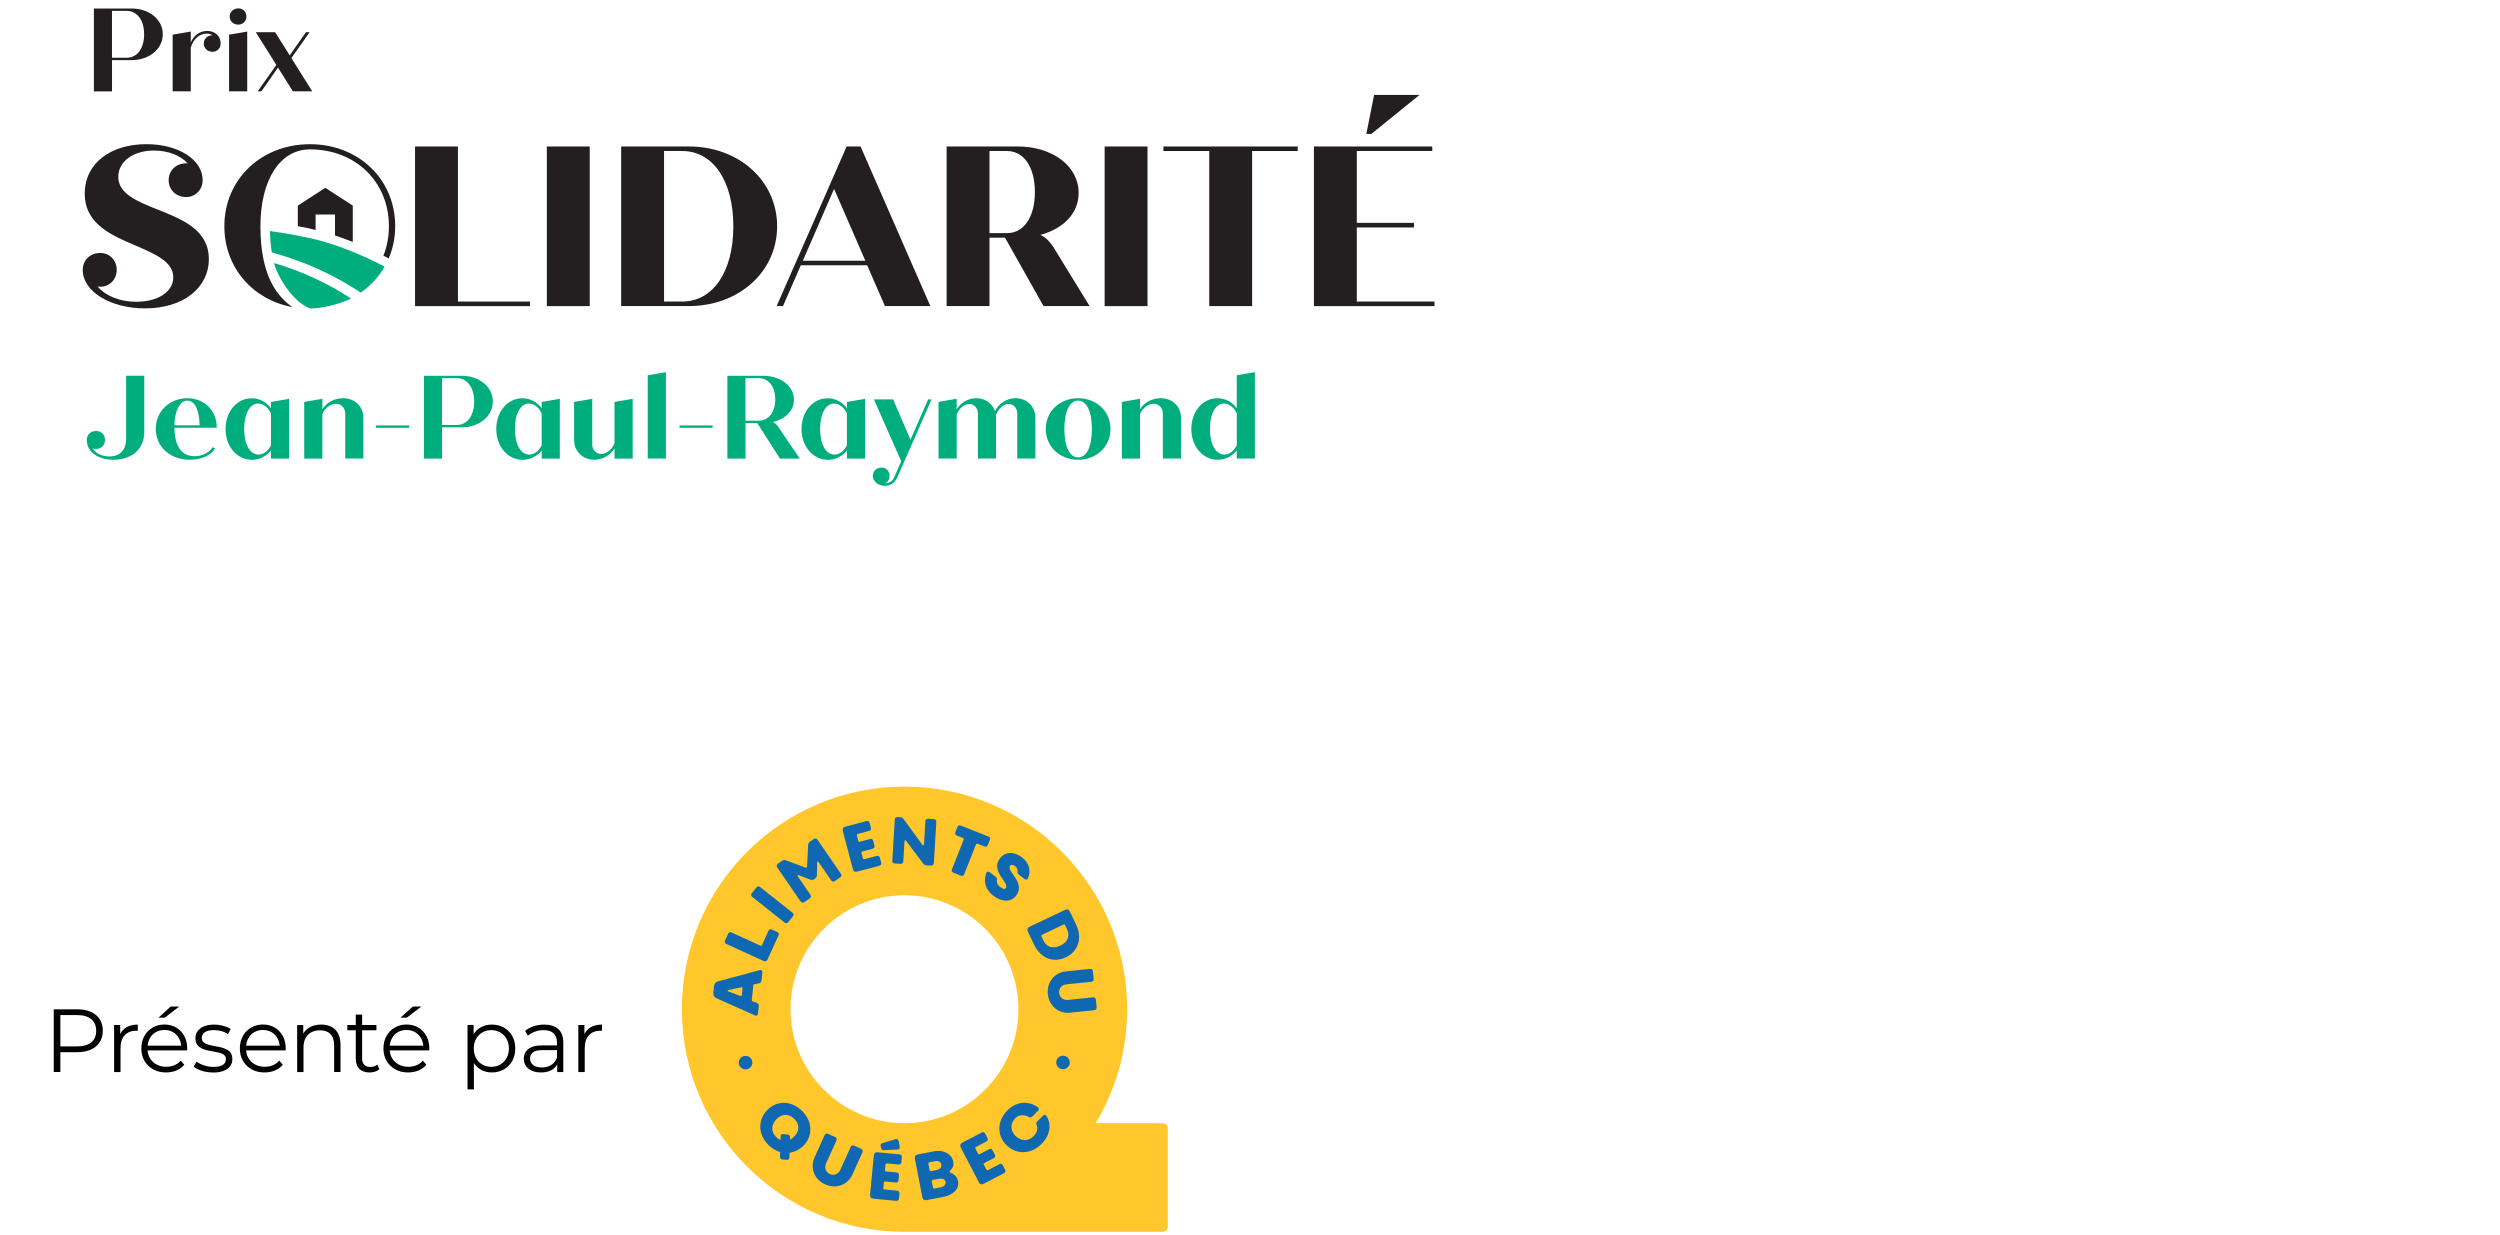 <?xml version="1.0" encoding="UTF-8"?>
<svg xmlns="http://www.w3.org/2000/svg" id="Layer_2" viewBox="0 0 776 383.4">
  <defs>
    <style>.cls-1{fill:none;}.cls-2{fill:#1067b2;}.cls-3{fill:#010101;}.cls-4{fill:#231f20;}.cls-5{fill:#ffc72b;}.cls-6{fill:#00ad7d;}</style>
  </defs>
  <g id="Layer_1-2">
    <g id="Layer_1-2">
      <rect class="cls-1" width="776" height="383.4"></rect>
    </g>
    <path class="cls-4" d="M64.82,80.43c0,8.92-7.93,15.29-19.82,15.29-10.62,0-19.32-5.17-19.32-11.96,0-2.97,2.26-5.24,5.45-5.24,2.9,0,5.1,2.26,5.1,5.24s-2.19,5.24-5.1,5.24c-.28,0-.57,0-.85-.07,2.48,2.9,6.87,4.74,12.03,4.74,6.65,0,11.47-3.04,11.47-7.58,0-4.81-5.45-7.15-11.47-9.77-7.5-3.19-16-6.65-16-16.21s8.14-15.36,19.18-15.36c9.77,0,17.41,4.74,17.41,11.18,0,2.97-2.27,5.24-5.1,5.24-3.18,0-5.45-2.27-5.45-5.24s2.27-5.24,5.45-5.24h.43c-2.26-2.48-6.09-3.96-10.48-3.96-6.37,0-11.04,3.4-11.04,8.14,0,5.31,5.88,7.64,12.25,10.19,7.65,3.04,15.86,6.3,15.86,15.36Z"></path>
    <path class="cls-4" d="M164.51,93.6v1.42h-35.68v-49.55h13.31v48.13h22.37Z"></path>
    <path class="cls-4" d="M169.74,45.47h13.31v49.55h-13.31v-49.55Z"></path>
    <path class="cls-4" d="M241.22,70.24c0,14.08-11.82,24.77-27.46,24.77h-20.95v-49.55h20.95c15.64,0,27.46,10.69,27.46,24.77ZM227.63,70.24c0-14.09-6.3-23.36-15.85-23.36h-5.66v46.72h5.66c9.55,0,15.85-9.27,15.85-23.36Z"></path>
    <path class="cls-4" d="M269.17,82.34h-20.6l-5.52,12.67h-1.98l21.73-49.55h4.32l21.66,49.55h-14.09l-5.52-12.67ZM268.6,80.93l-9.7-22.3-9.7,22.3h19.39Z"></path>
    <path class="cls-4" d="M311.95,73.78h-4.81v21.23h-13.31v-49.55h22.01c10.76,0,18.97,6.02,18.97,14.44,0,6.37-4.81,11.11-11.89,13.02,1.56.64,3.04,2.05,4.6,4.67l10.69,17.41h-14.3l-11.96-21.23ZM307.14,72.36h5.45c5.24,0,8.64-5.02,8.64-12.74s-3.4-12.74-8.64-12.74h-5.45v25.48Z"></path>
    <path class="cls-4" d="M342.88,45.47h13.31v49.55h-13.31v-49.55Z"></path>
    <path class="cls-4" d="M402.82,46.88h-14.16v48.13h-13.31v-48.13h-14.23v-1.41h41.69v1.41Z"></path>
    <path class="cls-4" d="M445.28,93.6v1.42h-37.44v-49.55h36.74v1.41h-23.43v22.3h17.77v1.42h-17.77v23h24.14ZM425.67,41.57h-1.56l2.41-12.1h14.09l-14.94,12.1Z"></path>
    <path class="cls-6" d="M44.78,116.63v17.45c0,5.36-3.9,8.63-9.57,8.63-4.9,0-8.28-2.54-8.28-6.14,0-1.65,1.22-2.79,2.91-2.79,1.58,0,2.76,1.14,2.76,2.79s-1.18,2.79-2.76,2.79c-.4,0-.77-.07-1.1-.18.99,1.54,2.91,2.5,5.19,2.5,3.42,0,5.23-2.13,5.23-5.58v-19.47h5.63Z"></path>
    <path class="cls-6" d="M65.99,138.78l.74.44c-1.22,2.13-4.24,3.49-7.81,3.49-6.18,0-10.57-4.12-10.57-9.59s4.31-9.51,9.76-9.51,9.17,3.93,9.17,9.15h-13.14c.07,5.95,2.32,8.85,6.26,8.85,2.36,0,4.49-1.07,5.6-2.83ZM54.13,132.03h7.84c-.11-4.78-1.51-7.68-3.79-7.68-2.43,0-3.94,3.2-4.05,7.68Z"></path>
    <path class="cls-6" d="M89.74,123.8v18.55h-5.63v-2.53c-1.36,1.76-3.53,2.9-5.93,2.9-4.6,0-8.17-4.12-8.17-9.55s3.53-9.55,8.1-9.55c2.47,0,4.71,1.25,6,3.12v-1.98l5.63-.96ZM84.11,138.19v-9.88c-.88-1.87-2.39-3.05-3.98-3.05-2.58,0-4.34,3.16-4.34,7.9s1.77,7.94,4.45,7.94c1.58,0,2.98-1.1,3.87-2.9Z"></path>
    <path class="cls-6" d="M112.79,129.67v12.67h-5.63v-13.96c0-1.73-1.21-3.05-2.87-3.05s-3.42,1.29-4.23,3.2v13.81h-5.63v-17.59l5.63-.96v3.23c1.29-2.06,3.72-3.42,6.44-3.42,3.64,0,6.29,2.61,6.29,6.06Z"></path>
    <path class="cls-6" d="M116.73,132.06h10.27v.73h-10.27v-.73Z"></path>
    <path class="cls-6" d="M152.96,124.64c0,4.59-4.2,8.01-9.68,8.01h-6.07v9.7h-5.63v-25.71h11.71c5.49,0,9.68,3.42,9.68,8.01ZM147.18,124.64c0-4.37-2.14-7.27-5.45-7.27h-4.53v14.55h4.53c3.31,0,5.45-2.9,5.45-7.27Z"></path>
    <path class="cls-6" d="M173.77,123.8v18.55h-5.63v-2.53c-1.36,1.76-3.53,2.9-5.93,2.9-4.6,0-8.17-4.12-8.17-9.55s3.53-9.55,8.1-9.55c2.47,0,4.71,1.25,6,3.12v-1.98l5.63-.96ZM168.14,138.19v-9.88c-.88-1.87-2.39-3.05-3.98-3.05-2.58,0-4.34,3.16-4.34,7.9s1.77,7.94,4.45,7.94c1.58,0,2.98-1.1,3.87-2.9Z"></path>
    <path class="cls-6" d="M196.38,123.8v18.55h-5.63v-3.2c-1.25,2.13-3.68,3.56-6.29,3.56-3.53,0-6.26-2.57-6.26-6.1v-11.86l5.63-.96v14.14c0,1.69,1.18,2.98,2.83,2.98s3.28-1.36,4.08-3.34v-12.82l5.63-.96Z"></path>
    <path class="cls-6" d="M201.06,116.49l5.63-.96v26.81h-5.63v-25.86Z"></path>
    <path class="cls-6" d="M210.93,132.06h10.27v.73h-10.27v-.73Z"></path>
    <path class="cls-6" d="M235.05,131.33h-3.64v11.02h-5.63v-25.71h10.97c5.49,0,9.68,3.12,9.68,7.45,0,3.42-2.69,5.99-6.55,6.91.7.29,1.33.88,1.99,1.95l6.37,9.4h-6.15l-7.03-11.02ZM231.4,130.59h4.01c3.17,0,5.23-2.61,5.23-6.61s-2.06-6.61-5.23-6.61h-4.01v13.22Z"></path>
    <path class="cls-6" d="M268.52,123.8v18.55h-5.63v-2.53c-1.36,1.76-3.53,2.9-5.93,2.9-4.6,0-8.17-4.12-8.17-9.55s3.53-9.55,8.1-9.55c2.47,0,4.71,1.25,6,3.12v-1.98l5.63-.96ZM262.88,138.19v-9.88c-.88-1.87-2.39-3.05-3.98-3.05-2.58,0-4.34,3.16-4.34,7.9s1.77,7.94,4.45,7.94c1.58,0,2.98-1.1,3.87-2.9Z"></path>
    <path class="cls-6" d="M289.14,123.98l-10.6,24.17c-.96,2.09-2.39,2.64-4.05,2.64-1.88,0-3.57-1.4-3.57-3.09,0-1.47,1.18-2.57,2.72-2.57,1.44,0,2.5,1.1,2.5,2.57,0,1.07-.55,1.95-1.44,2.35,1.21-.07,2.28-.55,2.87-1.95l2.17-4.92-8.47-19.21h5.96l5.38,12.53,5.49-12.53h1.03Z"></path>
    <path class="cls-6" d="M321.39,129.67v12.67h-5.63v-13.96c0-1.69-1.14-2.98-2.69-2.98s-3.2,1.43-3.94,3.42c.04.29.04.55.04.85v12.67h-5.63v-13.96c0-1.69-1.14-2.98-2.69-2.98s-3.09,1.32-3.9,3.23v13.7h-5.63v-17.59l5.63-.96v3.27c1.25-2.06,3.57-3.45,6.07-3.45,2.76,0,5.01,1.62,5.82,4.04,1.14-2.39,3.68-4.04,6.44-4.04,3.42,0,6.11,2.57,6.11,6.06Z"></path>
    <path class="cls-6" d="M324.6,133.16c0-5.44,4.31-9.55,10.05-9.55s10.05,4.11,10.05,9.55-4.34,9.55-10.05,9.55-10.05-4.12-10.05-9.55ZM338.92,133.16c0-5.51-1.66-8.81-4.27-8.81s-4.27,3.31-4.27,8.81,1.62,8.82,4.27,8.82,4.27-3.31,4.27-8.82Z"></path>
    <path class="cls-6" d="M366.58,129.67v12.67h-5.63v-13.96c0-1.73-1.21-3.05-2.87-3.05s-3.42,1.29-4.23,3.2v13.81h-5.63v-17.59l5.63-.96v3.23c1.29-2.06,3.72-3.42,6.44-3.42,3.64,0,6.29,2.61,6.29,6.06Z"></path>
    <path class="cls-6" d="M389.52,115.53v26.81h-5.63v-2.53c-1.36,1.76-3.53,2.9-5.93,2.9-4.6,0-8.17-4.12-8.17-9.55s3.53-9.55,8.1-9.55c2.47,0,4.71,1.25,6,3.12v-10.25l5.63-.96ZM383.89,138.19v-9.88c-.88-1.87-2.39-3.05-3.98-3.05-2.58,0-4.34,3.16-4.34,7.9s1.77,7.94,4.45,7.94c1.58,0,2.98-1.1,3.87-2.9Z"></path>
    <path class="cls-6" d="M96.41,95.76c3.11-.02,8.84-1.2,12.54-3.11-7.16-4.69-15.19-8.45-23.89-11,1.36,5.05,6.5,12.61,11.34,14.11Z"></path>
    <path class="cls-6" d="M119.38,82.76c-8.36-4.37-16.77-7.56-24.33-9.1-4.23-.86-7.96-1.49-11.25-1.94.06,2.38.23,4.6.57,6.63,10.1,2.75,19.41,7.02,27.6,12.47,3.05-2.13,5.59-4.86,7.42-8.05Z"></path>
    <path class="cls-4" d="M97.96,71.38v-4.78h6.02v6.49c1.81.59,3.65,1.25,5.52,2v-11.27s-8.53-5.52-8.53-5.52l-8.53,5.52v6.39c1.04.19,2.08.39,3.18.61.76.15,1.56.37,2.34.56Z"></path>
    <path class="cls-4" d="M96.23,44.76c-15.17,0-26.59,10.92-26.59,25.46,0,12.78,8.74,22.79,21.09,25.1-5.25-3.7-9.89-10.49-9.89-25.03s6.1-23.92,15.39-23.92c14.14,0,24.49,10.09,24.49,23.85,0,3.3-.61,6.38-1.71,9.17.54.27,1.09.55,1.64.83,1.3-3.04,2.02-6.41,2.02-10,0-14.54-11.34-25.46-26.44-25.46Z"></path>
    <path class="cls-4" d="M50.52,10.65c0,4.59-4.2,8.01-9.68,8.01h-6.07v9.7h-5.63V2.64h11.71c5.49,0,9.68,3.42,9.68,8.01ZM44.74,10.65c0-4.37-2.14-7.27-5.45-7.27h-4.53v14.55h4.53c3.31,0,5.45-2.9,5.45-7.27Z"></path>
    <path class="cls-4" d="M68.49,13.51c0,1.47-1.1,2.57-2.54,2.57-1.55,0-2.69-1.1-2.69-2.57s1.14-2.57,2.69-2.57h.04c-.52-.33-1.14-.51-1.84-.51-2.25,0-4.12,1.69-4.93,4.3v13.63h-5.63V10.76l5.63-.96v3.34c.96-2.17,2.83-3.53,5.08-3.53,2.5,0,4.2,1.62,4.2,3.89Z"></path>
    <path class="cls-4" d="M71.11,10.76l5.63-.96v18.55h-5.63V10.76ZM71.29,5.14c0-1.43,1.18-2.54,2.69-2.54s2.5,1.1,2.5,2.54-1.07,2.5-2.58,2.5c-1.36,0-2.61-.99-2.61-2.5Z"></path>
    <path class="cls-4" d="M90.92,28.35l-4.64-7.38-5.15,7.38h-1.14l5.78-8.19-6.37-10.17h6l4.53,7.2,5.04-7.2h1.14l-5.67,8.04,6.48,10.32h-6Z"></path>
    <path class="cls-3" d="M16.68,332.75v-19.46h7.28c1.65,0,3.07.26,4.25.79,1.19.53,2.1,1.29,2.74,2.28s.96,2.19.96,3.6-.32,2.55-.96,3.54-1.55,1.76-2.74,2.29-2.6.81-4.25.81h-6.14l.92-.97v7.12h-2.06ZM18.74,325.8l-.92-1h6.09c1.95,0,3.42-.42,4.43-1.26,1.01-.84,1.51-2.03,1.51-3.57s-.5-2.76-1.51-3.61c-1.01-.85-2.49-1.28-4.43-1.28h-6.09l.92-.97v11.7h0Z"></path>
    <path class="cls-3" d="M35.42,332.75v-14.59h1.89v3.98l-.19-.69c.41-1.11,1.09-1.96,2.06-2.54.96-.58,2.16-.88,3.59-.88v1.92c-.07,0-.15,0-.22-.01-.07,0-.15-.01-.22-.01-1.54,0-2.74.47-3.61,1.4s-1.31,2.27-1.31,3.99v7.45h-1.97Z"></path>
    <path class="cls-3" d="M51.54,332.89c-1.52,0-2.85-.32-4-.96-1.15-.64-2.05-1.52-2.7-2.64-.65-1.12-.97-2.41-.97-3.85s.31-2.72.93-3.84,1.47-1.99,2.56-2.63c1.08-.64,2.3-.96,3.66-.96s2.59.31,3.65.93,1.9,1.49,2.52,2.61c.61,1.12.92,2.41.92,3.88,0,.09,0,.19-.01.29,0,.1-.01.21-.01.32h-12.7v-1.47h11.65l-.78.58c0-1.06-.23-2-.68-2.82s-1.07-1.47-1.85-1.93c-.78-.46-1.68-.69-2.7-.69s-1.9.23-2.7.69c-.8.46-1.42,1.11-1.86,1.95-.44.83-.67,1.79-.67,2.86v.31c0,1.11.25,2.09.74,2.93s1.18,1.5,2.06,1.97c.88.47,1.88.71,3.02.71.89,0,1.72-.16,2.49-.47.77-.31,1.43-.8,1.99-1.45l1.11,1.28c-.65.78-1.46,1.37-2.43,1.78s-2.04.61-3.21.61h0ZM49.18,315.88l3.81-3.45h2.64l-4.5,3.45h-1.95Z"></path>
    <path class="cls-3" d="M66.07,332.89c-1.21,0-2.34-.17-3.42-.51-1.07-.34-1.92-.77-2.53-1.29l.89-1.56c.59.45,1.35.83,2.28,1.15.93.32,1.9.49,2.92.49,1.39,0,2.39-.22,3-.65s.92-1.01.92-1.74c0-.54-.17-.96-.51-1.26-.34-.31-.79-.54-1.35-.69-.56-.16-1.18-.29-1.86-.4-.69-.11-1.37-.24-2.04-.39-.68-.15-1.29-.37-1.85-.65-.56-.29-1.01-.68-1.35-1.18-.34-.5-.51-1.17-.51-2s.22-1.51.67-2.14c.45-.63,1.1-1.13,1.96-1.49.86-.36,1.91-.54,3.16-.54.94,0,1.89.12,2.84.38.94.25,1.72.58,2.33.99l-.86,1.59c-.65-.45-1.34-.76-2.08-.96-.74-.19-1.48-.29-2.22-.29-1.32,0-2.28.23-2.9.68-.62.45-.93,1.03-.93,1.74,0,.56.17.99.51,1.31.34.31.8.56,1.36.74.56.18,1.19.32,1.86.43.68.11,1.35.25,2.03.4.68.16,1.3.37,1.86.64.57.27,1.02.65,1.36,1.14.34.49.51,1.13.51,1.93,0,.85-.24,1.59-.71,2.21-.47.62-1.16,1.1-2.06,1.45-.9.34-1.99.51-3.27.51h0Z"></path>
    <path class="cls-3" d="M82.12,332.89c-1.52,0-2.85-.32-4-.96-1.15-.64-2.05-1.52-2.7-2.64-.65-1.12-.97-2.41-.97-3.85s.31-2.72.93-3.84,1.47-1.99,2.56-2.63c1.08-.64,2.3-.96,3.66-.96s2.59.31,3.65.93,1.9,1.49,2.52,2.61c.61,1.12.92,2.41.92,3.88,0,.09,0,.19-.01.29,0,.1-.01.21-.01.32h-12.7v-1.47h11.65l-.78.58c0-1.06-.23-2-.68-2.82s-1.07-1.47-1.85-1.93c-.78-.46-1.68-.69-2.7-.69s-1.9.23-2.7.69c-.8.46-1.42,1.11-1.86,1.95-.44.83-.67,1.79-.67,2.86v.31c0,1.11.25,2.09.74,2.93s1.18,1.5,2.06,1.97c.88.47,1.89.71,3.02.71.89,0,1.72-.16,2.49-.47.77-.31,1.43-.8,1.99-1.45l1.11,1.28c-.65.78-1.46,1.37-2.43,1.78-.97.41-2.04.61-3.21.61h0Z"></path>
    <path class="cls-3" d="M99.69,318.02c1.19,0,2.23.23,3.13.68.9.45,1.6,1.14,2.11,2.07.51.93.76,2.09.76,3.5v8.48h-1.97v-8.28c0-1.54-.38-2.7-1.15-3.49-.77-.79-1.85-1.18-3.24-1.18-1.04,0-1.94.21-2.71.63s-1.36,1.02-1.78,1.81c-.42.79-.63,1.74-.63,2.85v7.67h-1.97v-14.59h1.89v4l-.31-.75c.46-1.06,1.2-1.89,2.22-2.49,1.02-.6,2.23-.9,3.64-.9h0Z"></path>
    <path class="cls-3" d="M107.81,319.8v-1.64h9.03v1.64h-9.03ZM114.71,332.89c-1.37,0-2.43-.37-3.17-1.11-.74-.74-1.11-1.79-1.11-3.14v-13.7h1.97v13.59c0,.85.22,1.51.65,1.97.44.46,1.06.69,1.88.69.87,0,1.59-.25,2.17-.75l.69,1.42c-.39.35-.86.61-1.4.78-.55.17-1.11.25-1.68.25Z"></path>
    <path class="cls-3" d="M126.69,332.89c-1.52,0-2.85-.32-4-.96-1.15-.64-2.05-1.52-2.7-2.64-.65-1.12-.97-2.41-.97-3.85s.31-2.72.93-3.84c.62-1.11,1.47-1.99,2.56-2.63,1.08-.64,2.3-.96,3.66-.96s2.59.31,3.65.93,1.9,1.49,2.52,2.61c.61,1.12.92,2.41.92,3.88,0,.09,0,.19-.01.29,0,.1-.01.21-.01.32h-12.7v-1.47h11.65l-.78.58c0-1.06-.23-2-.68-2.82s-1.07-1.47-1.85-1.93c-.78-.46-1.68-.69-2.7-.69s-1.9.23-2.7.69c-.8.46-1.42,1.11-1.86,1.95-.44.83-.67,1.79-.67,2.86v.31c0,1.11.25,2.09.74,2.93s1.18,1.5,2.06,1.97c.88.47,1.89.71,3.02.71.89,0,1.72-.16,2.49-.47.77-.31,1.43-.8,1.99-1.45l1.11,1.28c-.65.78-1.46,1.37-2.43,1.78s-2.04.61-3.21.61h0ZM124.32,315.88l3.81-3.45h2.64l-4.5,3.45h-1.95Z"></path>
    <path class="cls-3" d="M145.12,338.14v-19.99h1.89v4.39l-.19,2.92.28,2.95v9.73h-1.97ZM152.65,332.89c-1.26,0-2.4-.29-3.42-.88-1.02-.58-1.83-1.43-2.43-2.53-.6-1.1-.9-2.45-.9-4.04s.3-2.94.89-4.04c.59-1.1,1.4-1.94,2.42-2.51,1.02-.57,2.17-.86,3.45-.86,1.39,0,2.64.31,3.74.93s1.97,1.49,2.6,2.61c.63,1.12.94,2.41.94,3.88s-.31,2.78-.94,3.89c-.63,1.11-1.5,1.98-2.6,2.61s-2.35.94-3.74.94h0ZM152.51,331.14c1.04,0,1.96-.24,2.78-.71.82-.47,1.46-1.14,1.95-2,.48-.86.72-1.86.72-2.99s-.24-2.12-.72-2.97-1.13-1.52-1.95-2-1.74-.72-2.78-.72-1.97.24-2.79.72c-.82.48-1.47,1.15-1.95,2s-.71,1.84-.71,2.97.24,2.13.71,2.99c.47.86,1.12,1.53,1.95,2,.82.47,1.76.71,2.79.71Z"></path>
    <path class="cls-3" d="M167.93,332.89c-1.09,0-2.04-.18-2.85-.54-.81-.36-1.42-.86-1.85-1.5-.43-.64-.64-1.38-.64-2.21,0-.76.18-1.45.54-2.07s.95-1.12,1.78-1.5c.82-.38,1.93-.57,3.32-.57h5.03v1.47h-4.98c-1.41,0-2.39.25-2.93.75s-.82,1.12-.82,1.86c0,.83.32,1.5.97,2,.65.5,1.56.75,2.72.75s2.07-.25,2.88-.76c.81-.51,1.39-1.25,1.77-2.21l.45,1.36c-.37.96-1.02,1.73-1.93,2.31-.92.58-2.07.86-3.46.86h0ZM172.96,332.75v-3.22l-.08-.53v-5.39c0-1.24-.35-2.2-1.04-2.86-.69-.67-1.73-1-3.1-1-.95,0-1.84.16-2.7.47-.85.32-1.57.73-2.17,1.25l-.89-1.47c.74-.63,1.63-1.12,2.67-1.46s2.13-.51,3.28-.51c1.89,0,3.35.47,4.38,1.4s1.54,2.36,1.54,4.27v9.06h-1.89Z"></path>
    <path class="cls-3" d="M179.51,332.75v-14.59h1.89v3.98l-.19-.69c.41-1.11,1.09-1.96,2.06-2.54.96-.58,2.16-.88,3.59-.88v1.92c-.07,0-.15,0-.22-.01-.07,0-.15-.01-.22-.01-1.54,0-2.74.47-3.61,1.4-.87.94-1.31,2.27-1.31,3.99v7.45h-1.97Z"></path>
    <path class="cls-5" d="M360.88,348.64h-20.77c6.18-10.35,9.75-22.45,9.75-35.38,0-38.16-30.94-69.1-69.1-69.1s-69.1,30.94-69.1,69.1,30.94,69.1,69.1,69.1h80.13c.88,0,1.59-.71,1.59-1.59v-30.54c0-.88-.71-1.59-1.59-1.59h0ZM280.75,348.64c-19.51,0-35.38-15.87-35.38-35.38s15.87-35.38,35.38-35.38c19.51,0,35.38,15.87,35.38,35.38s-15.87,35.38-35.38,35.38Z"></path>
    <path class="cls-2" d="M232.05,331.84c-1.05.35-2.25-.22-2.62-1.31-.37-1.11.22-2.31,1.28-2.66,1.15-.38,2.35.21,2.72,1.32.37,1.09-.24,2.27-1.38,2.66Z"></path>
    <path class="cls-2" d="M234.29,315.17l-11.85-5.3c-.78-.36-1.1-.91-1.01-1.76l.21-1.99c.09-.83.5-1.32,1.32-1.53l12.82-3.46c.57-.14.92.12.86.73l-.27,2.5c-.05.45-.28.73-.75.86l-1.47.3c-.17.06-.3.17-.32.35l-.48,4.55c-.02.2.07.33.24.4l1.36.5c.42.18.62.51.57.98l-.25,2.33c-.06.57-.46.79-1,.55ZM230.25,308.92l.23-2.17c.02-.22-.08-.37-.35-.3l-3.99.85c-.35.08-.35.3-.05.45l3.76,1.4c.21.08.38,0,.4-.24h0Z"></path>
    <path class="cls-2" d="M237.02,298.29l-11.56-5.28c-.47-.21-.62-.61-.4-1.08l.95-2.09c.21-.47.61-.62,1.07-.4l8.91,4.07c.23.11.44.03.54-.19l2-4.38c.21-.47.61-.61,1.08-.4l1.64.75c.47.21.62.61.4,1.08l-3.4,7.45c-.26.56-.68.71-1.23.46Z"></path>
    <path class="cls-2" d="M235.93,275.33l10.05,7.97c.4.32.45.74.13,1.14l-1.43,1.8c-.32.4-.74.45-1.14.13l-10.05-7.97c-.4-.32-.45-.74-.13-1.14l1.43-1.8c.32-.4.74-.45,1.14-.13h0Z"></path>
    <path class="cls-2" d="M248.5,279.8l-7.2-10.48c-.35-.51-.27-.95.24-1.29l1.18-.81c.39-.27.77-.34,1.26-.17l6.06,2.25c.25.09.44-.02.47-.3l.33-6.69c.04-.51.21-.82.6-1.09l1.09-.75c.49-.34.93-.26,1.28.25l7.21,10.48c.29.42.22.84-.21,1.13l-1.66,1.15c-.42.29-.85.23-1.15-.2l-3.88-5.65c-.21-.31-.48-.27-.48.14l-.07,3.85c0,.53-.2.83-.6,1.11l-.21.15c-.39.27-.79.33-1.24.16l-3.53-1.37c-.37-.15-.54.08-.32.41l3.88,5.65c.29.42.22.84-.21,1.13l-1.68,1.16c-.41.28-.84.22-1.13-.21h0Z"></path>
    <path class="cls-2" d="M264.73,269.76l-3.12-11.79c-.19-.71.09-1.19.8-1.38l6.54-1.73c.5-.13.86.08.99.58l.39,1.47c.13.5-.07.88-.57,1.01l-3.5.93c-.25.07-.34.25-.28.48l.44,1.66c.06.23.23.35.48.28l3.16-.84c.5-.13.86.08.99.58l.38,1.45c.13.5-.08.86-.58.99l-3.16.84c-.25.07-.34.25-.28.5l.43,1.61c.06.23.23.35.48.28l3.81-1.01c.5-.13.87.1,1,.6l.39,1.47c.13.5-.08.86-.58.99l-6.85,1.81c-.71.19-1.19-.09-1.38-.8Z"></path>
    <path class="cls-2" d="M276.98,267.16l.75-12.69c.04-.61.37-.91.98-.87l.67.04c.47.03.82.21,1.1.6l5.82,7.98c.2.31.48.25.51-.15l.42-7.16c.03-.51.34-.79.86-.76l1.78.11c.49.03.79.35.76.86l-.75,12.69c-.04.61-.37.91-.98.87l-1.27-.07c-.47-.03-.82-.21-1.1-.6l-5.28-7.02c-.2-.29-.48-.21-.5.15l-.37,6.23c-.03.51-.34.79-.86.76l-1.78-.11c-.51-.03-.79-.35-.76-.86h0Z"></path>
    <path class="cls-2" d="M296.54,258.3l.63-1.58c.19-.48.59-.64,1.05-.46l8.57,3.39c.48.19.65.57.46,1.05l-.63,1.58c-.19.48-.58.65-1.05.46l-2.1-.83c-.24-.09-.45,0-.54.23l-3.64,9.21c-.19.48-.58.65-1.05.46l-2.3-.91c-.48-.19-.65-.58-.46-1.05l3.64-9.21c.09-.24,0-.45-.23-.54l-1.88-.74c-.46-.18-.65-.58-.46-1.05h0Z"></path>
    <path class="cls-2" d="M307.25,270.75l1.84,1.44c.36.28.42.63.33,1.09-.11.79.31,1.47.95,1.97.87.68,1.51.83,1.81.45,1.34-1.72-4.96-5.19-1.74-9.33,1.64-2.11,4.39-2.1,6.82-.21,2.42,1.88,2.73,4.33,1.84,6.43-.21.49-.68.58-1.11.24l-1.77-1.37c-.37-.29-.47-.62-.39-1.08.04-.47-.05-.99-.69-1.49-.61-.47-1.25-.62-1.64-.12-1.23,1.58,5.05,5.21,1.86,9.3-1.73,2.22-4.76,1.74-7.11-.09-2.37-1.85-3.04-4.38-2.13-6.93.21-.56.65-.65,1.12-.28Z"></path>
    <path class="cls-2" d="M319.58,287.67l11.01-5.25c.66-.32,1.19-.13,1.51.53l1.95,4.09c2.01,4.22.55,8.32-3.19,10.1-3.89,1.86-7.85.32-9.86-3.88l-1.95-4.09c-.32-.66-.13-1.19.53-1.5h0ZM323.28,290.68l.58,1.22c.81,1.7,2.57,2.9,5.27,1.61,2.75-1.31,2.87-3.41,2.06-5.11l-.58-1.22c-.1-.21-.31-.29-.53-.19l-6.61,3.16c-.21.1-.29.31-.19.53Z"></path>
    <path class="cls-2" d="M338.34,300.76c.51-.05.84.21.89.72l.25,2.38c.05.51-.21.84-.72.89l-7.74.8c-1.67.17-2.39,1.52-2.27,2.66.12,1.2,1.14,2.33,2.77,2.16l7.74-.8c.51-.05.84.21.89.72l.25,2.36c.05.51-.21.86-.72.91l-7.48.78c-3.76.39-6.58-2.22-6.95-5.77-.37-3.58,1.92-6.67,5.62-7.05l7.48-.78h0Z"></path>
    <path class="cls-2" d="M330.67,327.82c1.05.35,1.66,1.54,1.29,2.62-.37,1.11-1.57,1.71-2.62,1.35-1.14-.38-1.74-1.59-1.37-2.69.36-1.09,1.56-1.67,2.71-1.28h0Z"></path>
    <path class="cls-2" d="M245.03,359.27c-.03.53-.32.8-.86.74l-1.31-.11c-.53-.03-.78-.34-.75-.87l.05-1.44c-1.29-.37-2.56-1.11-3.68-2.23-3.35-3.37-3.23-7.9-.24-10.88,2.92-2.91,7.41-2.97,10.77.4,3.34,3.35,3.27,7.86.36,10.77-1.22,1.21-2.72,1.95-4.28,2.16l-.04,1.47h0ZM242.27,353.86l.03-1.09c.01-.55.31-.81.87-.75l1.29.14c.52.04.8.32.77.86l-.03.73c.48-.22.91-.55,1.32-.95,1.57-1.57,1.81-3.71.04-5.49-1.77-1.78-3.92-1.55-5.49.02-1.63,1.62-1.93,3.82-.15,5.6.43.43.88.74,1.36.94h0Z"></path>
    <path class="cls-2" d="M255.97,352.35c.21-.47.6-.62,1.07-.4l2.18.99c.47.21.62.61.41,1.08l-3.21,7.09c-.69,1.53.11,2.83,1.16,3.31,1.1.5,2.59.19,3.26-1.31l3.21-7.09c.21-.47.61-.62,1.07-.41l2.17.98c.47.21.63.61.42,1.08l-3.1,6.86c-1.56,3.45-5.24,4.57-8.49,3.1-3.28-1.48-4.79-5.02-3.26-8.41l3.1-6.86h0Z"></path>
    <path class="cls-2" d="M270.07,370.83l1.16-12.14c.07-.73.5-1.09,1.23-1.02l6.74.64c.51.05.78.37.73.89l-.14,1.52c-.05.51-.37.8-.89.75l-3.61-.35c-.26-.02-.41.12-.43.36l-.16,1.71c-.02.24.1.41.36.43l3.25.31c.51.05.78.37.73.89l-.14,1.5c-.05.51-.37.78-.88.73l-3.25-.31c-.26-.02-.41.12-.43.37l-.16,1.66c-.02.24.1.41.36.43l3.92.38c.51.05.78.39.73.91l-.15,1.52c-.05.51-.37.78-.88.73l-7.05-.67c-.73-.07-1.09-.5-1.02-1.23h0ZM278.96,354.21l.3,1.7c.09.57-.16.86-.72.91l-4.11.2c-.52.03-.84-.2-.95-.69l-.13-.53c-.11-.49.1-.84.61-.99l4.03-1.2c.53-.13.89.05.97.61h0Z"></path>
    <path class="cls-2" d="M286.29,371.62l-2.3-11.97c-.14-.72.18-1.18.9-1.32l4.96-.95c3.34-.64,5.64,1.05,6.04,3.11.24,1.26-.13,2.06-.91,2.8-.31.28-.24.63.13.76,1.26.46,2.07,1.46,2.28,2.54.47,2.47-1.5,4.34-4.65,4.94l-5.11.98c-.72.14-1.18-.18-1.32-.9h0ZM289.01,363.52l1.73-.35c1.03-.22,1.6-.89,1.44-1.73-.15-.8-.92-1.21-1.89-1.03l-1.81.35c-.23.04-.36.23-.31.46l.38,1.98c.05.23.23.36.46.31h0ZM290.05,368.92l1.81-.35c1.15-.22,1.8-.91,1.64-1.75-.15-.78-1-1.14-2.13-.92l-1.83.35c-.23.04-.36.23-.31.48l.36,1.87c.05.23.23.36.46.31h0Z"></path>
    <path class="cls-2" d="M303.87,367l-5.64-10.81c-.34-.65-.17-1.18.48-1.52l6-3.13c.46-.24.86-.11,1.09.34l.7,1.35c.24.46.12.87-.34,1.11l-3.21,1.67c-.23.12-.28.32-.17.53l.8,1.53c.11.21.31.29.53.17l2.9-1.51c.46-.24.86-.11,1.09.34l.69,1.33c.24.46.11.86-.34,1.09l-2.9,1.51c-.23.12-.28.32-.16.55l.77,1.47c.11.21.31.29.53.17l3.49-1.82c.46-.24.87-.1,1.1.36l.7,1.35c.24.46.11.86-.35,1.09l-6.29,3.27c-.65.34-1.18.17-1.52-.48h0Z"></path>
    <path class="cls-2" d="M312.76,344.61c2.79-2.81,6.48-2.95,9.34-.97.45.31.48.76.1,1.14l-1.76,1.77c-.35.35-.73.37-1.16.1-1.38-.72-3.03-.66-4.08.39-1.8,1.81-1.5,4.04,0,5.53,1.56,1.55,3.85,1.89,5.65.08,1.1-1.11,1.35-2.34.93-3.41-.18-.43-.16-.8.18-1.13l1.75-1.76c.4-.41.87-.4,1.16.09,1.49,2.38,1.24,5.81-1.57,8.63-3.38,3.4-7.92,3.33-10.93.34-2.92-2.9-2.99-7.42.39-10.82h0Z"></path>
  </g>
</svg>
